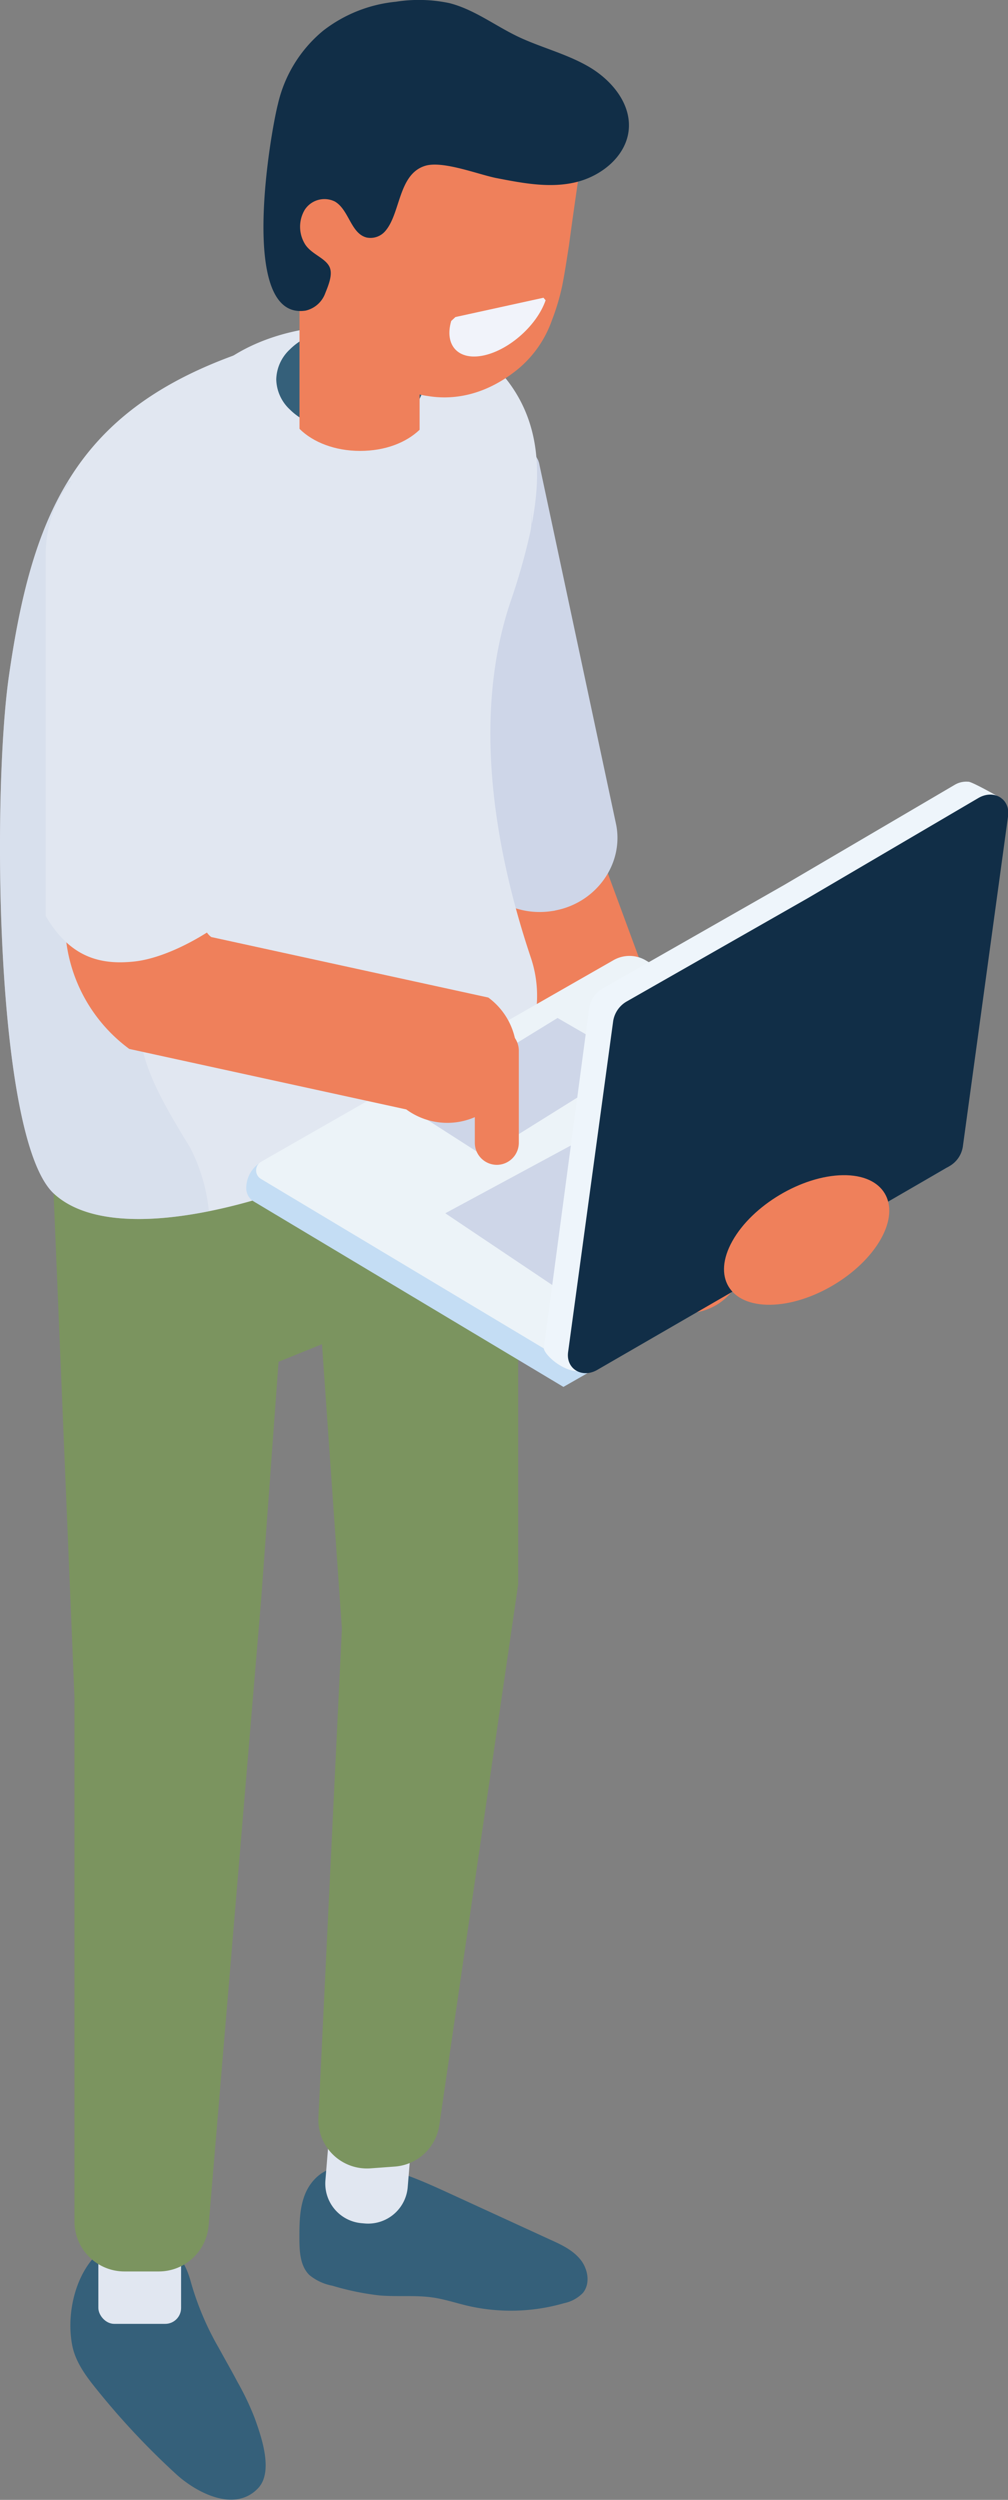 <svg xmlns="http://www.w3.org/2000/svg" viewBox="0 0 214.69 532.23"><rect x="0" y="0" width="214.69" height="532.23" fill="#808080" stroke="none"/><defs><style>.cls-1{isolation:isolate;}.cls-2{fill:#ef805b;}.cls-3{fill:#ced6e8;}.cls-4{fill:#35607a;}.cls-5{fill:#e1e7f1;}.cls-6{fill:#7b945f;}.cls-7{opacity:0.44;}.cls-7,.cls-8{mix-blend-mode:multiply;}.cls-8{opacity:0.71;}.cls-9{fill:#112e47;}.cls-10{fill:#c4ddf4;}.cls-11{fill:#ecf3f8;}.cls-12{fill:#eef5fb;}.cls-13{fill:#f1f3fa;}</style></defs><g class="cls-1"><g id="Calque_2" data-name="Calque 2"><g id="Forme1"><g id="Man-Laptop"><path class="cls-2" d="M146.25,279.57a12.36,12.36,0,0,1-11.6-8.09l-31.24-84.66a12.37,12.37,0,1,1,23.21-8.57l31.24,84.67a12.36,12.36,0,0,1-11.61,16.65Z"></path><path class="cls-3" d="M131.26,175.7,114.81,98.55l-.18-.54a16.84,16.84,0,0,0-17.8-8.83A16.44,16.44,0,0,0,86,95.94a15.09,15.09,0,0,0-2.53,11.49l16.45,77.11.18.52A16.57,16.57,0,0,0,115,194.17a17.1,17.1,0,0,0,2.75-.23,3.59,3.59,0,0,0,.62-.12C127,192.13,132.81,184,131.26,175.7Z"></path><path class="cls-4" d="M72.3,461.53c-3.21-.07-6,2.48-7.25,5.44s-1.28,6.26-1.28,9.47c0,2.81.12,5.95,2.12,7.92a10.78,10.78,0,0,0,4.88,2.27,57.12,57.12,0,0,0,10,2.07c3.85.34,7.75-.11,11.57.47,2.43.37,4.78,1.15,7.18,1.72a40.94,40.94,0,0,0,20.65-.54,7.75,7.75,0,0,0,4-2.2c1.62-2,1.06-5.11-.57-7.11s-4-3.13-6.39-4.2l-21.11-9.69c-6.9-3.17-14-6.4-21.64-6.58-2.42-.05-5.62,1.05-5.4,3.47Z"></path><path class="cls-5" d="M77.75,473.39l-.69-.06a8.46,8.46,0,0,1-7.75-9.12L70.47,450a8.45,8.45,0,0,1,9.12-7.75l.69.06A8.46,8.46,0,0,1,88,451.41l-1.16,14.22A8.46,8.46,0,0,1,77.75,473.39Z"></path><path class="cls-4" d="M46.61,499.91c1.33,2.44,2.72,4.84,4,7.27a58.4,58.4,0,0,1,3.61,7.58c1.42,3.91,4.1,11.5.74,15-5.07,5.33-13.33.77-17.44-3a162.28,162.28,0,0,1-17-18.14c-2.24-2.77-4.44-5.75-5.13-9.25-2.11-10.71,4.16-25.89,17.31-22.34,4.8,1.3,6.85,4.67,8,9A61.39,61.39,0,0,0,46.61,499.91Z"></path><rect class="cls-5" x="20.95" y="463.55" width="17.62" height="31.21" rx="3.38"></rect><path class="cls-6" d="M72.82,197.55,28.32,213l-17.77,20.3,5.31,128V473A10.64,10.64,0,0,0,26.5,483.6h7.32a10.65,10.65,0,0,0,10.61-9.75l11.2-133.39,3.7-50.53,9.25-3.75,4.24,60.57-5,104.08a10.35,10.35,0,0,0,11.1,10.82l5.16-.38a10.35,10.35,0,0,0,9.49-8.83l16.79-115.09V217.44Z"></path><path class="cls-5" d="M11.49,254.14c6.82,6.29,19.67,6.42,33,3.74,14.37-2.87,29.27-9,37.71-14.21h0c1.14-.69,9.4-4.56,18-8.81A25.48,25.48,0,0,0,113.1,204c-8.29-24.67-12.27-52.27-4.42-75.74a135.72,135.72,0,0,0,4.27-15,11.75,11.75,0,0,0,.25-2.44v-2.25l.08,3c3-15.65.74-30.16-16.89-40.45-3.34-1.94-7.94-2.78-13.11-2.78a40.86,40.86,0,0,0-7.28.49C42.39,75,24.6,85.82,14.48,102.44,7.67,113.55,4.29,127.28,1.9,143.92-1.67,168.7-1.11,242.56,11.49,254.14Z"></path><path class="cls-5" d="M46.56,91.79l18.18,20.38a4.89,4.89,0,0,0,7.62-.4L82.93,97.09,98.12,99.8a3,3,0,0,0,3.56-3V92.1A22.11,22.11,0,0,0,84.21,70.48a51.21,51.21,0,0,0-10.61-1.1c-10,0-19.08,2.84-25.48,7.39A10.17,10.17,0,0,0,46.56,91.79Z"></path><g class="cls-7"><path class="cls-3" d="M11.49,254.14c6.82,6.29,19.67,6.42,33,3.74a37.61,37.61,0,0,0-4-13.57c-11.16-18.1-12.6-23.3-10.35-44.76.88-8.5,1.75-17.22-.5-25.44-2.16-7.82-7.11-15.39-5.61-23.34.66-3.61,2.62-6.81,4.09-10.17A39,39,0,0,0,30.64,118c-.78-4.18-2.35-8.35-5.38-11.34a15.33,15.33,0,0,0-10.78-4.18C7.67,113.55,4.29,127.28,1.9,143.92-1.67,168.7-1.11,242.56,11.49,254.14Z"></path></g><path class="cls-4" d="M58.84,80.76a9,9,0,0,0,2.88,6.41c2.87,2.87,7.57,4.72,12.91,4.72s9.79-1.75,12.68-4.49a8.64,8.64,0,0,0,0-13.28c-.18-.16-.39-.35-.6-.51,0,0,0,0-.06,0a17.67,17.67,0,0,0-8.74-3.67c-.54-.09-1.07-.15-1.63-.19s-1.09-.06-1.65-.06c-5.34,0-10.06,1.85-12.91,4.72A9,9,0,0,0,58.84,80.76Z"></path><path class="cls-2" d="M63.79,51.17V91.3C66.65,94.16,71.35,96,76.69,96s9.8-1.75,12.68-4.5V51.17Z"></path><g class="cls-8"><path class="cls-2" d="M88.36,90.21h0l-4.82-2a23.92,23.92,0,0,1-14.45-18L67.33,60l-2.22-3.28,1.94.12,10,.55c4.22,4.27,8.71,8.44,12.32,13.1Z"></path></g><path class="cls-2" d="M62.19,47.68c-.16,1.48,1.33,3,2.94,4.49a20.69,20.69,0,0,1,1.54,1.57s.1,0,.14.13a6,6,0,0,1,1,1.22,3,3,0,0,1,.59,1.62,29.75,29.75,0,0,0,.78,5.82,30.27,30.27,0,0,0,9,15.46,32.79,32.79,0,0,0,3.07,2.38,23.88,23.88,0,0,0,7,3.33,19.24,19.24,0,0,0,2.91.62c6.12,1,12.81-.57,19.15-5.73a23.69,23.69,0,0,0,7.23-10.38,47.73,47.73,0,0,0,2.2-7.36c.58-2.92,1-5.81,1.45-8.65.6-4.53,1.25-9.05,1.9-13.52.27-1.83.49-3.61.76-5.44a5.8,5.8,0,0,0,.39-2.48,8.34,8.34,0,0,0-3.32-6.17c-2.88-2.23-6.72-2.87-10.38-3.11C103,21,95.4,21.33,88.34,23.82s-13.4,7.34-16.78,14C70,40.84,62.64,44.27,62.19,47.68Z"></path><path class="cls-9" d="M59.2,22.13A28.5,28.5,0,0,1,68.81,6.55,30,30,0,0,1,84.32.37,31.52,31.52,0,0,1,95.7.66c5.21,1.32,9.62,4.72,14.46,7.06s10.47,3.7,15.25,6.49,8.93,7.71,8.52,13.22c-.43,5.68-5.68,10-11.23,11.35s-11.35.22-16.94-.86c-3.8-.74-11.46-3.78-15.22-2.61-5.73,1.78-5.2,10.06-8.45,13.85a4.14,4.14,0,0,1-4,1.41c-3.39-.85-3.75-5.92-6.78-7.67a5,5,0,0,0-6.4,1.76,7.06,7.06,0,0,0-.13,7c1.19,2.3,4.18,3.07,5.28,4.93.91,1.54.06,3.76-.78,5.82a5.83,5.83,0,0,1-4.19,3.72C50.65,68.35,57.57,28.45,59.2,22.13Z"></path><path class="cls-10" d="M55.8,247.3l75.25-41.06,70.69,42.32L120,295.28,54,255.77A3.27,3.27,0,0,1,52.45,253h0A6.44,6.44,0,0,1,55.8,247.3Z"></path><path class="cls-11" d="M123.13,291.47l81.7-46.72-67.25-40.26a6.84,6.84,0,0,0-6.91-.07L55.6,247.35a2.12,2.12,0,0,0,0,3.66Z"></path><polygon class="cls-3" points="160.61 222.82 94.84 258.31 121.86 276.43 185.53 239.88 160.61 222.82"></polygon><polygon class="cls-3" points="87.32 236.05 118.75 216.73 135.03 226.14 103.02 246.12 87.32 236.05"></polygon><path class="cls-12" d="M115.82,287.09l9.67-72.48a5.85,5.85,0,0,1,2.82-4.13L167,188.42l36.31-21.31a4.82,4.82,0,0,1,2.85-.68l.05,0,.08,0c1,.11,7.18,3.65,7.18,3.65l-4.1,2.14-9.46,69.12a5.79,5.79,0,0,1-2.82,4.13l-72.12,46C121.68,293.38,116.2,289,115.82,287.09Z"></path><path class="cls-9" d="M208.4,169.89,172.09,191.2l-38.67,22.05a5.87,5.87,0,0,0-2.82,4.13L121,287.86c-.49,3.59,3,5.68,6.25,3.77l75-43.37a5.81,5.81,0,0,0,2.82-4.13l9.65-70.48C215.14,170.06,211.67,168,208.4,169.89Z"></path><path class="cls-2" d="M13.84,116v80.32a33.64,33.64,0,0,0,13.69,27l59,12.88A14.76,14.76,0,1,0,104,212.38L45,199.5a4,4,0,0,1-1.63-3.23V116a14.76,14.76,0,1,0-29.52,0Z"></path><path class="cls-5" d="M27.27,96.44c-9.66,0-17.53,9.7-17.53,21.62v77l.16.25c4,6.59,8.85,9.57,15.68,9.57a28.94,28.94,0,0,0,3.27-.2c4.39-.53,10-2.82,15.47-6.29l.47-.3v-80C44.79,106.14,36.93,96.44,27.27,96.44Z"></path><path class="cls-2" d="M105.82,248h0a4.7,4.7,0,0,1-4.69-4.69V223.67a4.7,4.7,0,0,1,4.69-4.69h0a4.7,4.7,0,0,1,4.68,4.69v19.59A4.7,4.7,0,0,1,105.82,248Z"></path><path class="cls-2" d="M156,264.2c4.27-7.62,14.8-13.88,23.53-14s12.35,6,8.08,13.59-14.8,13.88-23.53,14S151.72,271.81,156,264.2Z"></path><path class="cls-13" d="M97,67.5l-.9.84c-1.52,5.25,1.58,8.52,7,7.32s11.26-6.4,13.11-11.73l-.46-.54Z"></path></g></g></g></g></svg>